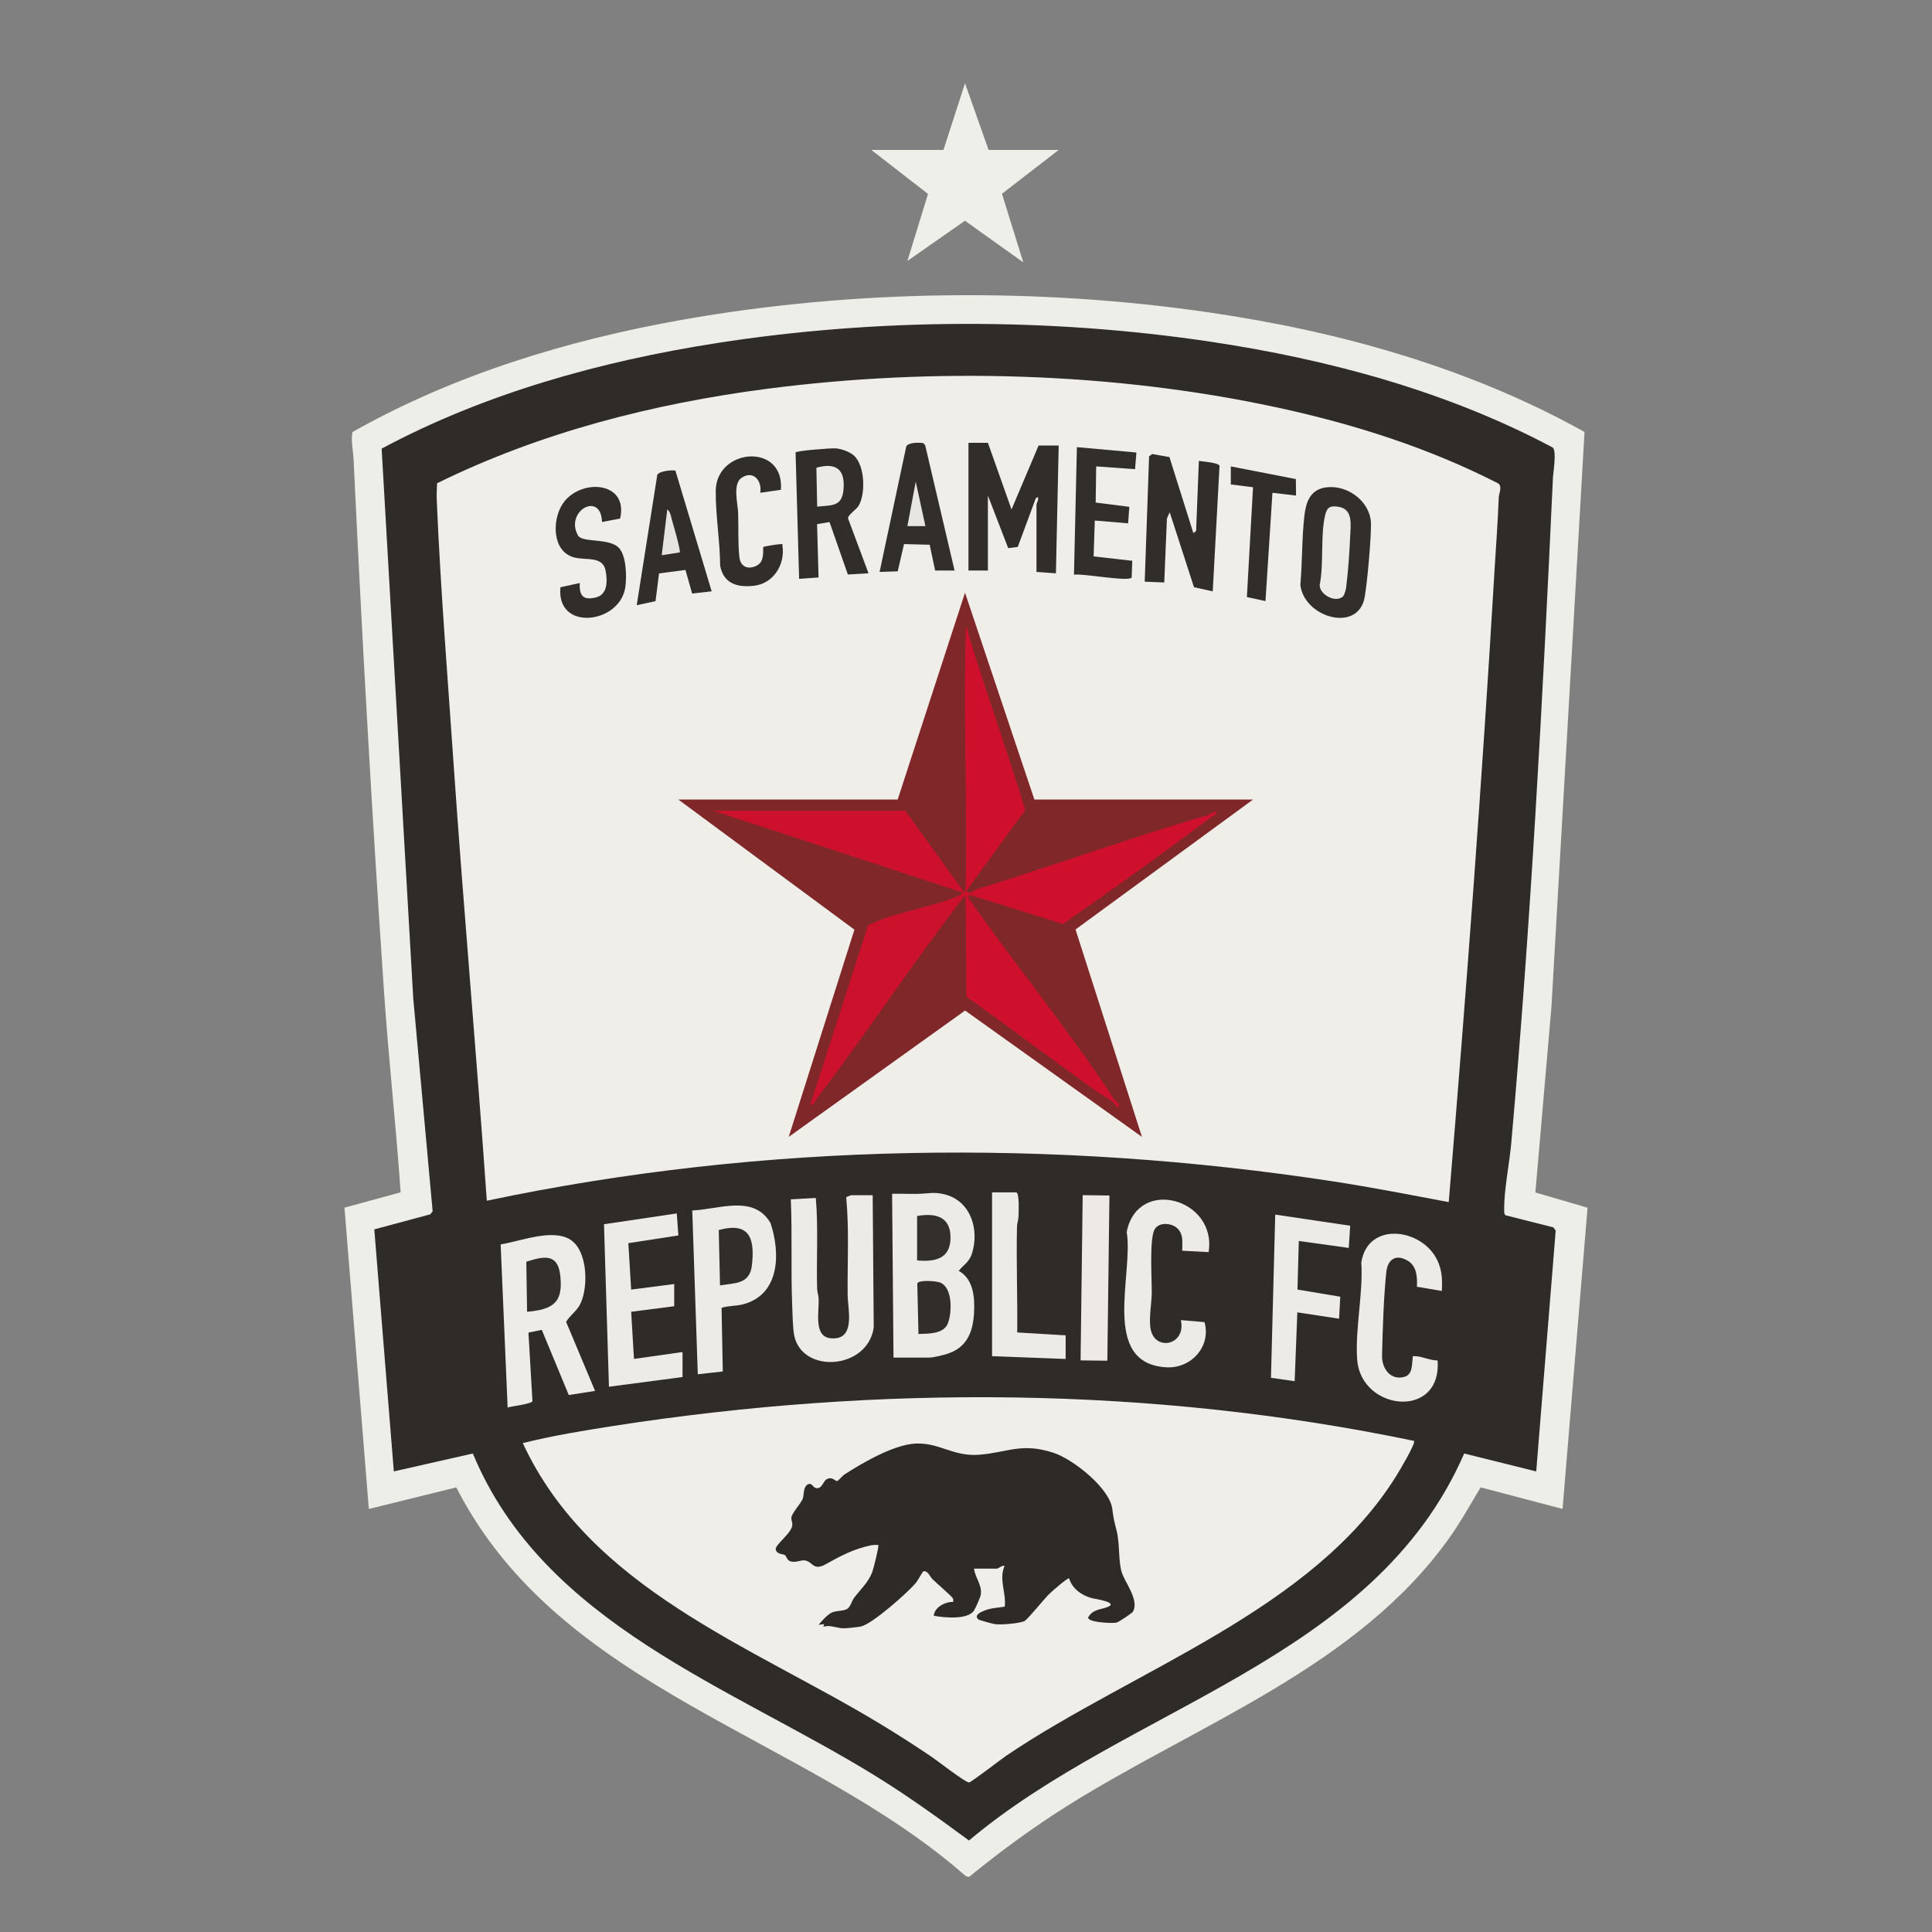 <?xml version="1.0" encoding="UTF-8"?> <svg xmlns="http://www.w3.org/2000/svg" id="Layer_1" data-name="Layer 1" viewBox="0 0 800 800"><rect x="0" y="0" width="800" height="800" fill="#808080" stroke="none"/><defs><style> .cls-1 { fill: #eeefe9; } .cls-2 { fill: #322e2b; } .cls-3 { fill: #eeece7; } .cls-4 { fill: #2f2b28; } .cls-5 { fill: #e6e4df; } .cls-6 { fill: #2e2a27; } .cls-7 { fill: #e8e6e1; } .cls-8 { fill: #312d2a; } .cls-9 { fill: #edeae6; } .cls-10 { fill: #332f2c; } .cls-11 { fill: #edebe6; } .cls-12 { fill: #cd102c; } .cls-13 { fill: #eceae5; } .cls-14 { fill: #eeeee8; } .cls-15 { fill: #ce102c; } .cls-16 { fill: #80272a; } .cls-17 { fill: #f0eee9; } .cls-18 { fill: #cc112c; } </style></defs><polygon class="cls-1" points="390.67 62.08 399.59 34.48 409.35 62.08 438.38 62.08 414.89 80.24 423.72 108.64 399.57 91.4 375.73 108.06 384.27 80.31 360.79 62.08 390.67 62.08"></polygon><g><path class="cls-14" d="M656.12,178.85l-13.71,238.16-6.64,76.77,21.6,6.31-10.35,124.73-33.91-8.94c-4.2,6.92-8.06,14-12.75,20.62-38.45,54.22-104.72,77.39-159.06,111.67-13.98,8.82-27.22,18.58-40.02,29.01l-1.38-.33c-66.59-58.53-168.12-76.9-210.96-160.96l-36.21,8.94-10.09-124.76,23.25-6.35c-1.88-27.46-4.96-54.93-6.83-82.43-5.02-73.66-9.18-147.56-12.66-221.29-.17-3.51-1.16-7.4-.45-11.1,41.95-23.72,89.14-38.09,136.57-46.49,70.99-12.58,147.4-13.43,218.71-2.96,53.85,7.9,107.33,22.89,154.9,49.43Z"></path><path class="cls-4" d="M636.1,609.28l-29.81-7.41c-37.4,85.83-138.77,104.45-205.06,160.24-12.29-9.05-24.63-17.97-37.61-26.04-60.46-37.59-138.37-63.29-167.83-134.21l-32.71,7.42-8.09-100.22,23.2-6.24.96-1.26-8.02-88.01-13.1-227.78c42.73-22.91,90.89-36.23,138.78-43.71,66.8-10.42,137.56-10.57,204.43-.57,48.87,7.31,98.16,20.6,141.79,43.87,1.58,1.76.12,10.05,0,12.66-4.21,91.22-9.16,184.38-17.25,275.32-.74,8.35-3.06,19.61-2.92,27.59.01.79-.12,1.76.61,2.31l19.73,4.98.98,1.32-8.06,99.73Z"></path><g><g><g><path class="cls-17" d="M585.52,596.64c.85.88-6.18,12.6-7.24,14.32-34.65,55.96-108.63,80.22-161.59,116.03-2.18,1.47-14.47,10.99-15.42,11.08-1.41.13-13.04-8.93-15.36-10.5-7.22-4.89-14.61-9.63-22.08-14.13-53.17-32.08-119.53-55.73-147.35-115.88,12.38-3.09,25.15-5.19,37.78-7.15,109.55-16.99,222.62-16.41,331.26,6.23Z"></path><path class="cls-6" d="M403.32,649.52c.48,3.81,3.26,6.55,2.84,10.57-.13,1.25-2.19,5.81-2.91,6.88-2.61,3.84-12.5,2.86-16.59,2.08.29-3.57,4.71-5.82,8.05-5.74,0-.45.05-.91-.09-1.35-.28-.86-7.14-6.66-8.55-8.12-1.11-1.15-1.86-3.53-3.71-3.2-.29.05-2.35,3.9-3.19,4.89-3.45,4.04-18.14,17.12-22.82,17.99-1.42.26-5.36.7-6.78.72-3.14.04-5.91-1.61-8.62-.6l.31-1.13-2.29.29c1.15-1.46,3.69-4.21,5.33-5.01,2.02-.98,4.88-.6,6.49-1.56,1.36-.82,1.93-3.36,2.87-4.6,2.69-3.55,6.02-6.51,7.57-10.83.45-1.26,2.86-10.65,2.46-11.05-1.01-.04-2.02-.08-3.03.13-7.26,1.53-12.6,4.4-18.63,7.78-5.34,2.99-5.37-.92-8.65-1.51-1.76-.31-3.78,1.06-6.07.37-1.49-.45-1.71-2.23-2.29-2.59-.89-.55-3.27-.23-3.8-2.29-.49-1.93,6.67-6.71,6.87-10.24.06-1.08-.59-2.03-.36-3.17.4-1.97,3.87-5.7,4.61-7.48s.04-4.56,2.03-6.04c1.77-.96,2.2,1.07,3.29,1.39,2.79.83,3.03-2.84,4.77-3.65,2.37-1.11,3.4.94,4.22.8.53-.09,2.13-2.13,3.05-2.72,7.58-4.89,20.28-12.25,29.19-12.77,9.93-.57,15.76,5.45,26.46,4.62,12.06-.94,17.47-5.11,30.76-.86,8.02,2.56,23.34,14.59,24.46,23.25.57,4.41.73,4.83,1.81,9.1,1.36,5.39.64,11.95,2.03,16.94,1.21,4.32,7.45,11.61,4.73,16.53-.33.6-5.98,4.42-6.93,4.57-2.05.33-9.67-.11-11.18-1.41-.77-.67-.45-.51-.15-1.26,1.87-2.78,4.69-2.75,7.31-3.65,5.91-2.02-5.15-3.59-5.92-3.79-4.26-1.1-8.31-3.92-9.58-8.26-1.03.04-6.87,5.21-8.05,6.32-2.26,2.13-9,10.64-10.45,11.39-1.96,1.01-9.69,1.57-11.99,1.31-.99-.11-6.8-1.7-7.15-2.04-1.71-1.68.73-2.83,2.28-3.49,2.99-1.27,5.63-1.22,8.71-1.75.69-5.71-2.55-11.28-.06-16.9-1.03-.31-2.57,1.15-3.16,1.15h-9.48Z"></path></g><g><path class="cls-11" d="M361.36,494.9l.43,54.74c-2.35,17.43-29.6,19.49-32.93,3.34-.61-2.95-.72-9.55-.85-12.94-.55-14.42.06-29-.55-43.42l10.35-.57c1.08,12.52.19,25.12.55,37.68.04,1.36.56,2.62.62,3.98.27,6.34-2.63,17.51,7.17,16.42,7.84-.87,4.91-12.51,4.85-17.52-.17-13.58.67-27.32-.6-40.79.03-.2,1.93-.91,2.06-.91h8.91Z"></path><polygon class="cls-11" points="282.62 570.2 252.15 574.22 250.1 506.93 280.24 502.45 280.9 511.57 260.18 514.77 261.35 533.99 279.17 531.69 279.17 540.88 261.35 543.18 262.52 562.7 282.62 559.85 282.62 570.2"></polygon><path class="cls-11" d="M500.46,518.47l-10.93-.57c-.06-3.28.65-6.29-1.69-8.94s-7.95-3.09-9.74.09c-2.23,3.96-1.12,20.82-1.19,26.4-.06,4.39-1.06,9.12-.62,13.79,1.01,10.81,15.14,8.04,12.66-2.61l9.81.83c2.84,10.08-5.53,19.3-15.83,18.71-27.41-1.56-13.45-38.64-16.39-56.03,4.55-23.11,37.5-13.71,33.91,8.33Z"></path><path class="cls-11" d="M597.02,534.56l-10.32-1.75c.21-4.03,0-8.55-3.85-10.81-4.88-2.87-8.27-.51-8.82,4.8-1.1,10.51-1.49,23.84-1.76,34.48-.14,5.35,3.52,10.54,9.4,8.8,3.33-.99,2.93-5.27,3.28-7.65.13-.9-.36-.87.87-.87,2.94,0,6.37,1.82,9.45,1.77,1.81,24.52-31.7,21-33.29-.32-.93-12.41,2.52-27.51,1.71-40.23,2.63-17.23,25.12-14.22,31.45-.98,2.05,4.28,2.11,8.09,1.89,12.77Z"></path><polygon class="cls-11" points="559.08 507.55 558.5 516.74 537.81 513.86 537.25 533.98 554.98 536.94 554.48 546.05 537.2 543.42 536.09 571.92 526.28 570.52 528.04 502.94 559.08 507.55"></polygon><path class="cls-11" d="M420.85,493.75c1.33.41.94,8.36.89,10.08-.04,1.36-.59,2.62-.62,3.98-.34,14.62.25,29.31.09,43.93l20.05,1.21v9.77l-30.46-1.15v-67.83h10.06Z"></path><rect class="cls-9" x="419.18" y="523.59" width="68.42" height="11.08" transform="translate(-81.44 975.78) rotate(-89.27)"></rect><g><path class="cls-11" d="M369.98,562.15l-.58-67.83c3.54-.07,7.11.09,10.66.03,4.06-.08,6.77-.93,11.22.23,10.77,2.8,14.31,14.64,11.19,24.48-1.14,3.6-3.45,4.62-5.48,7.16,6.09,3.41,6.68,10.94,6.35,17.28-.4,7.77-2.8,14.25-10.65,16.94-2.02.69-6.09,1.71-8.06,1.71h-14.66Z"></path><path class="cls-8" d="M380.32,552.38l-.49-20.9c.56-1.66,7.83-1.04,9.44-.41,5.31,2.09,4.96,12.68,3.16,17.04s-8.12,4.1-12.12,4.27Z"></path><path class="cls-10" d="M379.75,521.91v-18.39c7.43-1.3,13.84.06,13.84,8.91,0,8.79-6.33,10.18-13.84,9.48Z"></path></g><g><path class="cls-3" d="M246.41,575.94l-10.89,1.71-11.18-26.98-5.52,1.13,1.66,28.37c-.43,1.24-8.47,2.06-10.28,2.66l-2.89-67.55c8.05-1.28,21.6-6.71,28.94-1.91,7.09,4.64,7.41,19.39,4.14,26.37-1.48,3.17-4.31,4.75-5.97,7.63l11.98,28.55Z"></path><path class="cls-2" d="M218.25,543.18l-.32-20.73c7.08-2.23,12.98-3.65,14.05,5.56,1.33,11.43-2.97,14.19-13.73,15.17Z"></path></g><g><path class="cls-11" d="M298.79,541.54l.5,26.36-10.35,1.15-2.29-67.82c11.02-.44,25.46-6.75,32.41,5.22,4.14,12.38,3.93,29.43-11.14,33.58-3.1.85-6.14.56-9.13,1.51Z"></path><path class="cls-8" d="M298.14,532.26l-.52-22.93c12.77-3.49,14.99,3.42,13.73,14.6-.89,7.9-7.02,7.3-13.22,8.33Z"></path></g></g></g><g><path class="cls-17" d="M599.89,497.77c-15.8-2.98-31.61-6.08-47.51-8.53-115.96-17.81-235.95-16.26-350.8,7.95-4.24-60.47-9.63-120.87-13.79-181.35-2.48-36.11-5.41-72.48-6.93-108.61-.1-2.35.01-4.77.12-7.12,42.61-20.99,89.37-32.96,136.5-39.1,68.8-8.96,143.3-6.95,211.15,7.67,31.76,6.84,63.08,16.77,91.96,31.61,1.47,1.65.06,3.98,0,5.76-.35,10.01-1.14,19.96-1.72,29.89-5.16,87.37-11.71,174.63-18.98,261.81Z"></path><g><g><polygon class="cls-16" points="371.71 331.08 399.59 245.43 428.32 331.08 518.85 331.08 445.35 384.88 472.86 470.76 399.63 418.44 326.59 470.76 353.8 384.95 280.89 331.08 371.71 331.08"></polygon><g><path class="cls-12" d="M399.29,369.59c-.08.1-.46-.09-.57,0l-103.46-33.91h79.61l24.43,33.91Z"></path><path class="cls-15" d="M500.45,337.4c1.25-.12,1.25.46,0,1.72-19.78,14.89-39.99,29.35-60.33,43.47l-37.95-11.85v-1.15c1.53-1.34,3.95-1.84,5.88-2.45,30.81-9.78,61.41-20.62,92.4-29.74Z"></path><path class="cls-15" d="M401.02,371.89c19.57,27.89,41.73,54.88,60.35,83.35.64,1.54.06,1.38-1.15.57-1.91-1.35-4.45-2.65-6.5-4.13-17.94-12.86-35.56-26.19-53.55-38.99l-.29-40.81h1.15Z"></path><path class="cls-18" d="M500.45,337.4c.9-.26,2.06-1.56,3.45-1.14-.64,1.42-2.29,2-3.45,2.87v-1.72Z"></path><path class="cls-18" d="M461.37,455.24c.42.64,2.5,1.63,2.02,3.44-1.19-.51-2.43-2.34-3.17-2.86l1.15-.57Z"></path><g><path class="cls-15" d="M401.02,262.68c7.41,24.36,16.1,48.36,23.52,72.73l-24.1,33.03h-.57c.68-35.21-.91-70.56,0-105.76.2-1.54.65-1.44,1.15,0Z"></path><path class="cls-18" d="M401.02,262.68h-1.15c.02-.66-.24-2.88.29-2.88.57.72.58,1.96.86,2.88Z"></path></g><g><path class="cls-18" d="M400.44,368.44c-.25,1.29.61,1.3,1.72,1.15,1.53.18,1.46.71,0,1.15-.93-.12-1.37.18-1.15,1.15-.18,1.53-.71,1.46-1.15,0l-.28-1.15c-21.19,27.4-40.32,56.52-61.32,84.1-.72.94-1.45,2.88-2.77,2.69l23.87-74.12c.44-.66,1.19-.74,1.83-1.04,10.37-4.88,25.44-6.88,36.14-11.59.95-.42.93-.82,1.38-1.18.18-.28.37-.28.57,0,.3-.35.72-.46.57-1.15.16-.5.36-.49.57,0Z"></path><path class="cls-18" d="M335.21,458.11c.37.19.37.38,0,.57v-.57Z"></path></g></g></g><g><path class="cls-8" d="M409.07,183.36l9.78,27.59,11.2-26.45h8.33s-1.15,52.9-1.15,52.9l-8.05-.58v-27.88c0-.51,1.07-2.09.57-3.16l-.86.57-7.46,20.13-3.95.49-8.41-21.76v31.04h-8.05v-52.88h8.05Z"></path><path class="cls-8" d="M484.23,189.24l9.91,31.49,1.14-.85,1.15-29.04c1.53.26,8.21.73,8.55,2.05l-2.81,51.98-7.76-1.71-10.06-31.04-1.15,2.58-1.11,26.48-8.09-.32,1.82-51.93,1.29-.92,7.11,1.25Z"></path><path class="cls-8" d="M249.28,216.13c-.4-12.97-15.56-4.49-9.95,5.59,1.73,3.11,12.77.95,16.84,5.04,3.23,3.24,3.4,12.23,2.74,16.53-2.33,15.06-28.66,18.34-26.85-.12l8.02-1.75c-.32,5.27,1.48,7.33,6.8,5.93,4.85-1.28,4.66-7,3.87-11.14-1.16-6.06-8.13-4.11-13-5.39-9.07-2.39-9.15-15.06-5.03-21.77,6.82-11.13,27.72-10.15,24.06,5.67l-7.5,1.42Z"></path><path class="cls-2" d="M470.57,187.38l-.57,6.9-16.1-1.16-.2,14.98,13.93,1.77-.5,6.83-13.8-1.16-.49,14.86,16.01,1.81-.25,6.94c-1.3,1.86-20.5-1.82-23.89-1.18l1.21-52.82,24.66,2.23Z"></path><path class="cls-8" d="M323.35,202.82l-8.54,1.23c.81-4.95-2.82-9.42-7.68-6.25-3.85,2.51-1.63,10.63-1.49,14.55.21,5.78-.12,12.78.54,18.43.4,3.45,2.86,4.99,6.18,3.86,3.89-1.33,3.62-4.63,3.68-8.1.2-.33,6.11-1.17,7.11-1.24,1.2-.08.74.01.86.85,1.11,7.69-3.79,15.49-11.78,16.4-6.9.79-12.67-.86-14.04-8.38-.03-10.06-1.94-21.06-1.81-31,.22-17.65,28.45-20.01,26.98-.36Z"></path><polygon class="cls-8" points="536.59 198.38 536.67 205.2 526.89 204.05 524.01 248.89 516.31 247.23 518.85 201.75 509.66 200.6 509.65 193.13 536.59 198.38"></polygon><g><path class="cls-8" d="M353.69,188.73c4.43,4.13,4.83,15.67,1.84,20.7-.87,1.47-4.42,3.84-4.41,5.14l8.51,22.81-8.55.51-7.59-21.71-5.16.85.62,22.09-8.05.57-1.47-52.35c.5-.71,14.82-1.85,16.7-1.68,2.35.21,5.84,1.45,7.57,3.06Z"></path><path class="cls-13" d="M338.37,209.8l-.32-16.13c8.42-2.34,12.09.88,11.18,9.46-.74,6.91-5.24,5.99-10.85,6.67Z"></path></g><g><path class="cls-2" d="M548.58,201.89c8.66-1.5,18.23,5.06,19.06,14.01.41,4.39-1.67,28.43-2.85,32.66-3.71,13.3-24.85,6.74-26.34-6.35.82-9.35.6-19.41,1.67-28.67.63-5.42,2.29-10.58,8.46-11.65Z"></path><path class="cls-11" d="M556.06,247.01c-2.87,2.7-9.69-.62-9.6-4.81,1.78-8.78.21-20.8,2.33-29.19.79-3.14,2.2-3.65,5.37-3.18,6.22.93,5.12,7.46,4.92,12.32-.26,6.27-.88,15.12-1.7,21.29-.12.9-.72,3.01-1.31,3.57Z"></path></g><g><path class="cls-2" d="M395.27,236.24h-8.05l-2.26-10.67-10.63-.28-2.6,11.28-7.51.26,11.03-51.91c.79-1.81,5.3-1.68,7.01-1.47l.83.89,12.18,51.91Z"></path><polygon class="cls-7" points="383.2 217.85 375.73 217.85 379.19 199.46 383.2 217.85"></polygon></g><g><path class="cls-8" d="M279.69,194.92l15,49.94-8.09.91-2.77-9.77-10.94,1.44-1.45,11.48-7.79,1.69,8.42-53.36c-.36-2.32,7.1-2.77,7.61-2.33Z"></path><path class="cls-5" d="M281.45,228.75l-7.45,1.16,2.3-18.97c1.39.93,1.66,3.48,2.13,5.05.51,1.72,3.55,12.21,3.02,12.75Z"></path></g></g></g></g></g></g></svg> 
